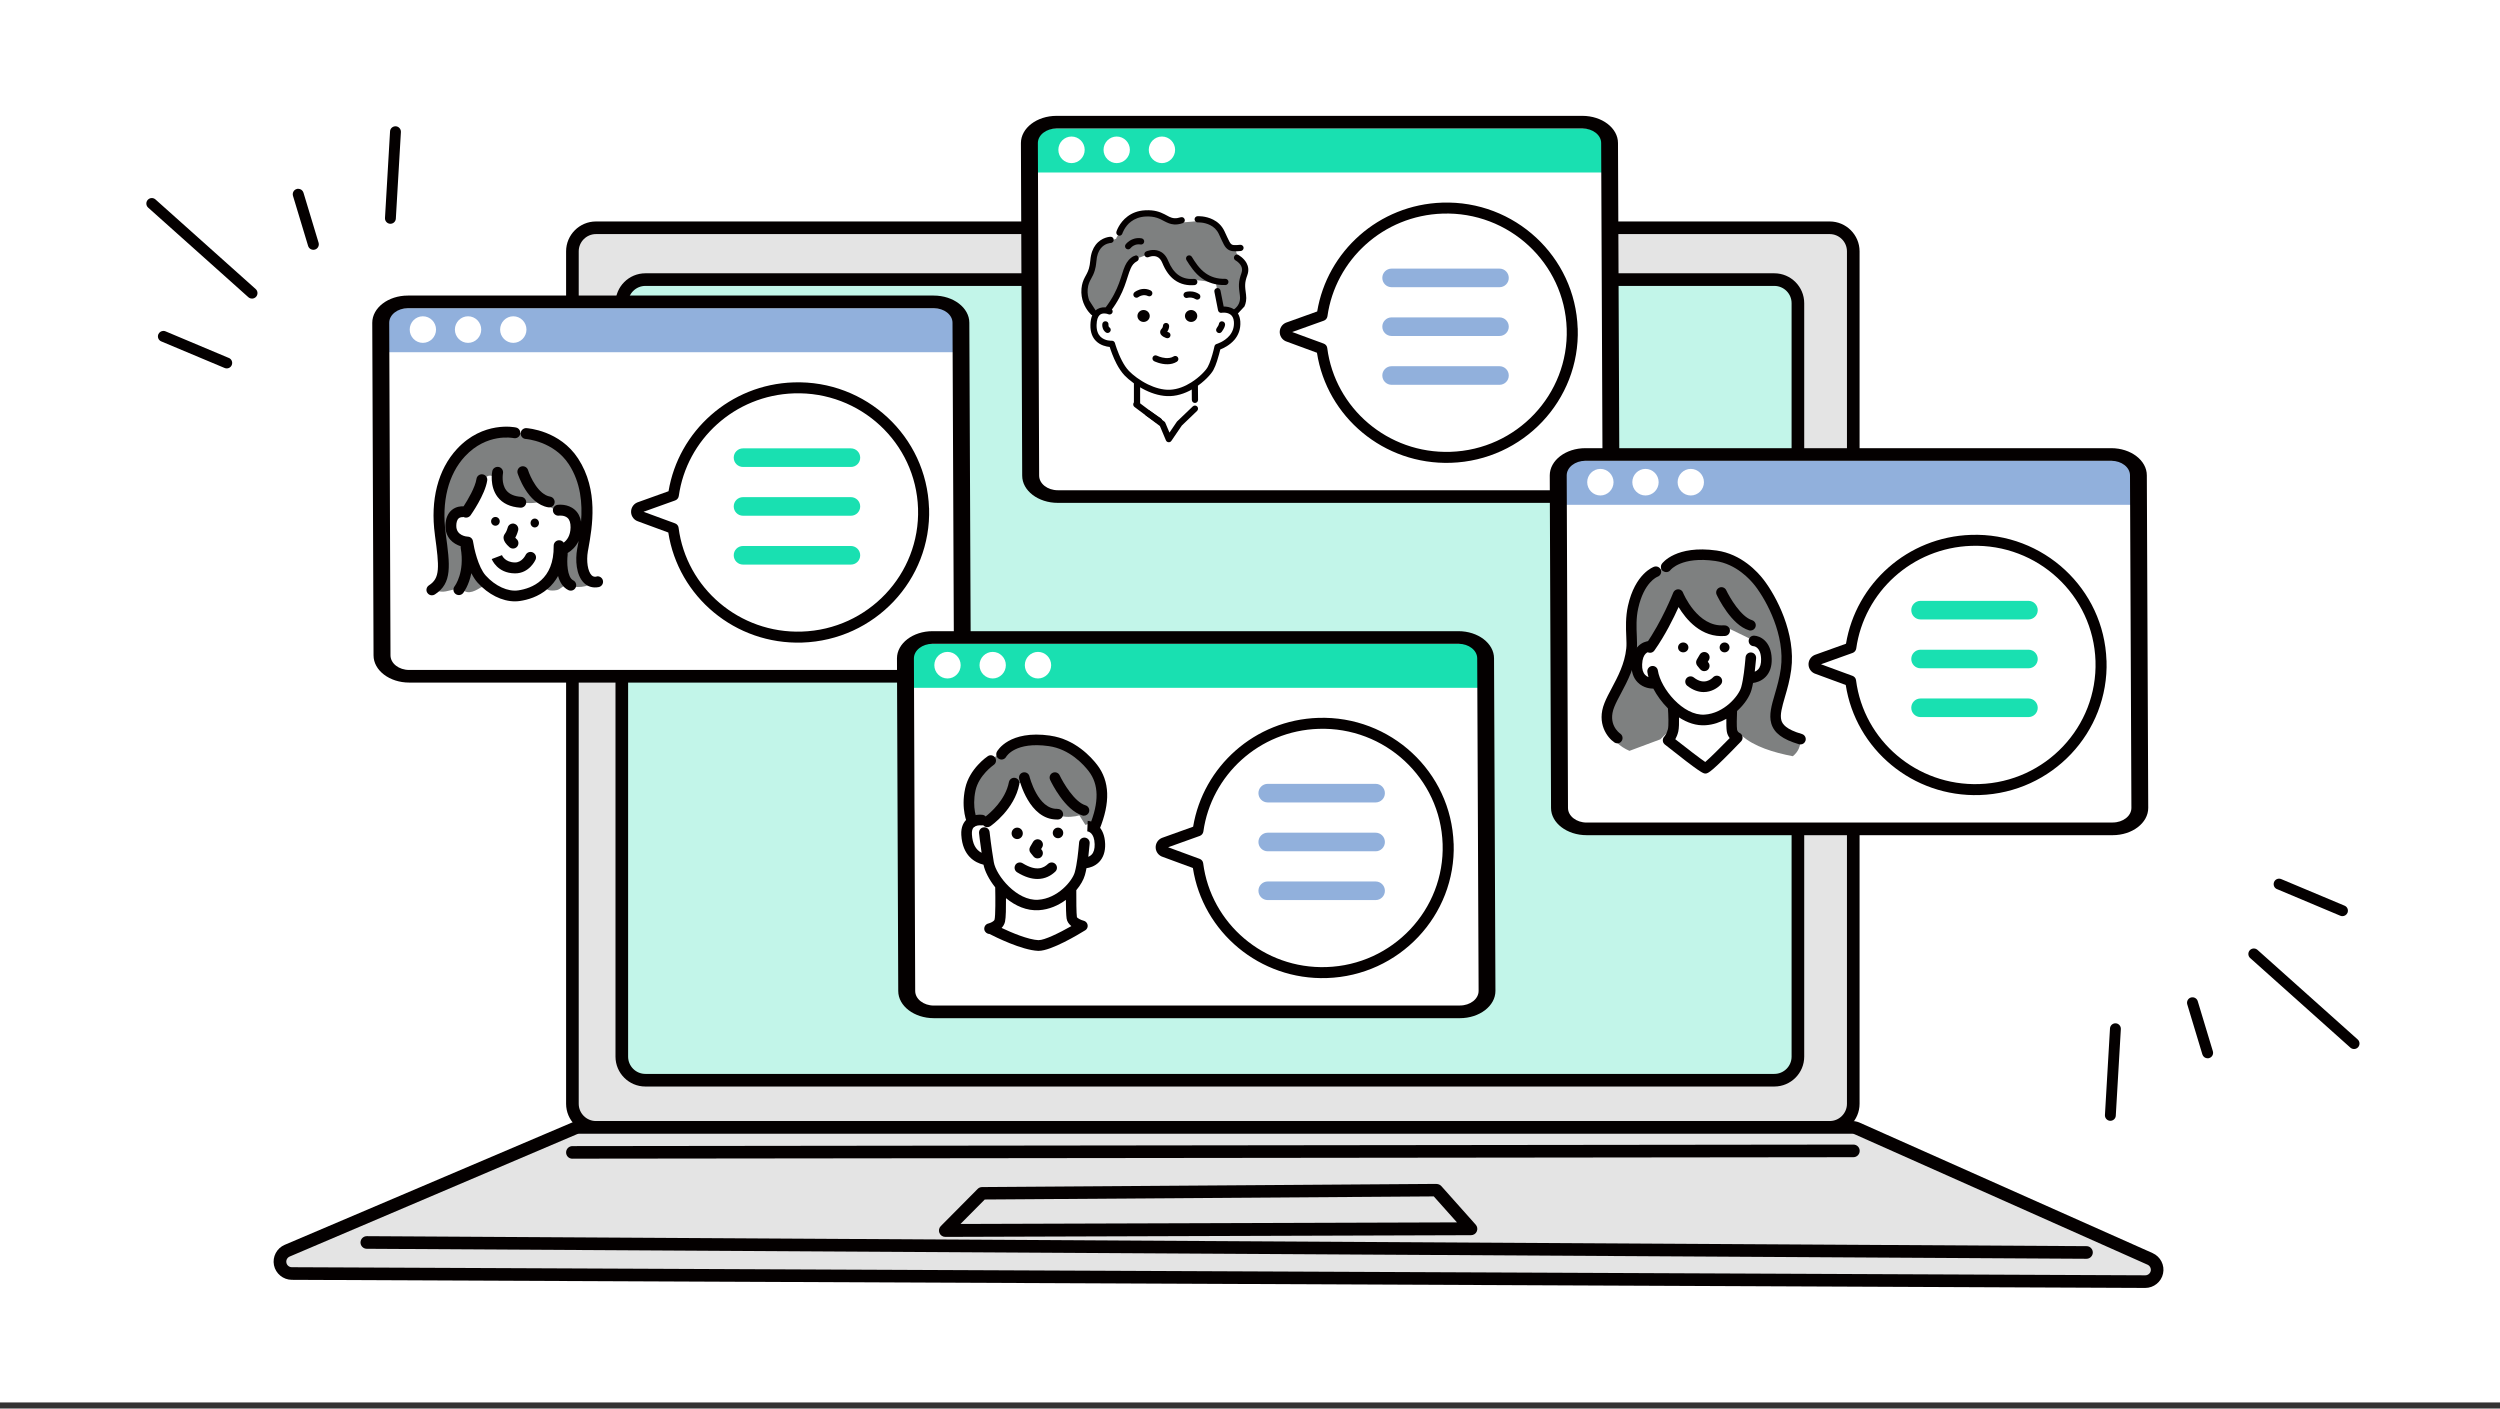 <svg width="410" height="231" viewBox="0 0 410 231" fill="none" xmlns="http://www.w3.org/2000/svg">
<rect x="0" y="0" width="410" height="231" fill="#333333" stroke="none"/>
<rect width="410" height="230" fill="white"/>
<g clip-path="url(#clip0_460_3032)">
<path d="M97.741 37.359H300.071C302.211 37.359 303.941 39.089 303.941 41.219V181.019C303.941 183.149 302.211 184.879 300.071 184.879H97.741C95.611 184.879 93.871 183.149 93.871 181.019V41.219C93.871 39.089 95.601 37.359 97.741 37.359Z" fill="#E4E4E4"/>
<path d="M300.07 36.32H97.74C95.04 36.32 92.84 38.52 92.84 41.22V181.02C92.84 183.72 95.04 185.92 97.74 185.92H300.07C302.77 185.92 304.97 183.72 304.97 181.02V41.22C304.97 38.52 302.77 36.32 300.07 36.32ZM302.9 181.02C302.9 182.58 301.63 183.85 300.07 183.85H97.74C96.18 183.85 94.91 182.58 94.91 181.02V41.22C94.91 39.66 96.18 38.39 97.74 38.39H300.07C301.63 38.39 302.9 39.66 302.9 41.22V181.02Z" fill="#040000"/>
<path d="M290.991 45.852H105.831C103.691 45.852 101.961 47.582 101.961 49.712V173.282C101.961 175.412 103.691 177.142 105.831 177.142H290.991C293.131 177.142 294.861 175.412 294.861 173.282V49.722C294.861 47.592 293.131 45.862 290.991 45.862V45.852Z" fill="#C2F5E9"/>
<path d="M290.991 44.82H105.841C103.141 44.82 100.941 47.02 100.941 49.72V173.29C100.941 175.99 103.141 178.19 105.841 178.19H290.991C293.691 178.19 295.891 175.99 295.891 173.29V49.72C295.891 47.02 293.691 44.82 290.991 44.82ZM293.821 173.29C293.821 174.85 292.551 176.12 290.991 176.12H105.841C104.281 176.12 103.011 174.85 103.011 173.29V49.72C103.011 48.16 104.281 46.89 105.841 46.89H290.991C292.551 46.89 293.821 48.16 293.821 49.72V173.29Z" fill="#040000"/>
<path fill-rule="evenodd" clip-rule="evenodd" d="M352.62 206.449L304.56 185.049C304.31 184.939 304.04 184.879 303.76 184.879H94.99C94.73 184.879 94.47 184.929 94.22 185.029L47.09 205.109C46.24 205.469 45.76 206.379 45.94 207.289C46.12 208.199 46.92 208.849 47.85 208.849L351.81 210.179C352.73 210.179 353.53 209.539 353.73 208.639C353.93 207.739 353.46 206.819 352.62 206.449Z" fill="#E4E4E4"/>
<path d="M353.04 205.512L304.98 184.112C304.59 183.942 304.18 183.852 303.76 183.852H94.99C94.58 183.852 94.19 183.932 93.82 184.092L46.69 204.152C45.39 204.702 44.65 206.112 44.93 207.492C45.21 208.872 46.44 209.882 47.85 209.892L351.81 211.222H351.82C353.22 211.222 354.45 210.232 354.74 208.862C355.04 207.492 354.32 206.082 353.03 205.512H353.04ZM352.72 208.432C352.63 208.852 352.25 209.152 351.82 209.152L47.86 207.822C47.43 207.822 47.05 207.512 46.97 207.092C46.88 206.672 47.11 206.242 47.51 206.072L94.64 186.002C94.75 185.952 94.88 185.932 95 185.932H303.77C303.9 185.932 304.03 185.962 304.14 186.012L352.2 207.412C352.59 207.592 352.81 208.022 352.72 208.442V208.432Z" fill="#040000"/>
<path d="M342.191 204.37L60.161 202.73C59.591 202.73 59.131 203.19 59.121 203.76C59.121 204.33 59.581 204.8 60.151 204.8L342.181 206.44C342.751 206.44 343.211 205.98 343.221 205.41C343.221 204.84 342.761 204.37 342.191 204.37Z" fill="#040000"/>
<path d="M93.88 190.021L303.95 189.781C304.52 189.781 304.99 189.321 304.99 188.741C304.99 188.161 304.53 187.711 303.95 187.711L93.88 187.961C93.31 187.961 92.84 188.421 92.84 189.001C92.84 189.581 93.3 190.031 93.88 190.031V190.021Z" fill="#040000"/>
<path d="M235.599 194.16L161.059 194.68C160.789 194.68 160.519 194.79 160.329 194.99L154.289 201.08C153.989 201.38 153.909 201.82 154.069 202.21C154.229 202.6 154.609 202.85 155.029 202.85L241.249 202.57C241.659 202.57 242.029 202.33 242.189 201.96C242.359 201.59 242.289 201.15 242.019 200.85L236.379 194.52C236.179 194.3 235.899 194.18 235.599 194.17V194.16ZM157.519 200.73L161.499 196.72L235.139 196.21L238.939 200.47L157.519 200.73Z" fill="#040000"/>
<path fill-rule="evenodd" clip-rule="evenodd" d="M153.472 49.512H67.212C64.752 49.512 62.762 51.032 62.762 52.922L62.992 107.192C62.992 109.072 64.982 110.602 67.442 110.602H153.702C156.162 110.602 158.152 109.082 158.152 107.192L157.942 52.922C157.942 51.042 155.952 49.512 153.492 49.512H153.472Z" fill="white"/>
<path d="M157.992 50.543H63.512V57.763H157.992V50.543Z" fill="#91B0DC"/>
<path d="M153.151 48.473H66.891C63.671 48.473 61.051 50.473 61.051 52.943L61.261 107.483C61.261 109.943 63.881 111.943 67.101 111.943H153.361C156.581 111.943 159.201 109.943 159.201 107.473L158.971 52.933C158.971 50.473 156.351 48.473 153.131 48.473H153.151ZM153.361 109.873H67.101C65.421 109.873 64.041 108.803 64.041 107.473L63.831 52.933C63.831 51.613 65.211 50.543 66.891 50.543H153.151C154.831 50.543 156.211 51.613 156.211 52.933L156.441 107.473C156.441 108.793 155.061 109.863 153.381 109.863H153.361V109.873Z" fill="#040000"/>
<path fill-rule="evenodd" clip-rule="evenodd" d="M69.351 51.871C68.161 51.871 67.191 52.851 67.191 54.051C67.191 55.251 68.161 56.231 69.351 56.231C70.541 56.231 71.511 55.251 71.511 54.051C71.511 52.851 70.541 51.871 69.351 51.871Z" fill="white"/>
<path fill-rule="evenodd" clip-rule="evenodd" d="M76.762 51.871C75.572 51.871 74.602 52.851 74.602 54.051C74.602 55.251 75.572 56.231 76.762 56.231C77.952 56.231 78.922 55.251 78.922 54.051C78.922 52.851 77.952 51.871 76.762 51.871Z" fill="white"/>
<path fill-rule="evenodd" clip-rule="evenodd" d="M84.18 51.871C82.99 51.871 82.019 52.851 82.019 54.051C82.019 55.251 82.99 56.231 84.18 56.231C85.37 56.231 86.34 55.251 86.34 54.051C86.34 52.851 85.37 51.871 84.18 51.871Z" fill="white"/>
<path fill-rule="evenodd" clip-rule="evenodd" d="M152.36 83.331C151.97 71.561 142.02 62.321 130.16 62.711C119.73 63.051 111.28 70.711 109.64 80.561L104.54 82.391C104.54 82.391 104.5 82.411 104.47 82.421C103.84 82.701 103.45 83.361 103.5 84.051C103.55 84.731 104.01 85.311 104.66 85.511L109.6 87.331C111.23 97.851 120.57 105.741 131.57 105.381C143.43 104.991 152.76 95.121 152.37 83.351V83.331H152.36ZM111.29 86.551C111.25 86.221 111.02 85.941 110.71 85.831L105.54 83.931L110.73 82.071C111.04 81.961 111.27 81.681 111.32 81.351C112.62 72.091 120.48 64.831 130.21 64.511C141.09 64.151 150.21 72.621 150.56 83.401C150.91 94.181 142.37 103.231 131.49 103.581C121.25 103.911 112.56 96.431 111.29 86.561V86.551Z" fill="#040000"/>
<path fill-rule="evenodd" clip-rule="evenodd" d="M96.269 85.551C96.929 82.431 95.949 78.811 93.949 75.381C91.949 71.951 86.009 70.651 81.789 70.871C77.579 71.081 74.869 74.761 72.979 78.491C71.089 82.211 72.449 88.241 72.979 91.571C73.519 94.911 71.199 96.731 71.199 96.731C71.199 96.731 71.789 97.081 72.759 97.031C73.689 96.991 74.919 96.211 76.179 96.941C77.269 97.581 78.709 96.341 79.049 96.261C80.039 96.021 78.429 94.841 78.219 94.091C77.879 92.891 76.979 89.031 76.979 89.031C76.979 89.031 73.739 88.081 73.969 86.151C74.289 83.551 76.079 84.541 76.769 83.841C77.319 83.281 78.119 81.911 78.119 81.911C78.119 81.911 79.259 78.661 79.819 78.181C80.279 77.781 81.339 78.041 81.459 79.041C81.549 79.761 82.709 81.401 82.709 81.401C83.349 82.051 84.109 82.471 85.129 82.281C86.939 82.711 88.339 82.501 89.459 81.921C89.879 83.091 90.609 83.661 91.699 83.521C92.809 83.521 93.639 83.891 94.189 84.621C94.839 86.531 94.419 87.961 93.549 89.201L91.969 90.351C91.969 90.351 91.549 92.491 91.409 92.901C91.049 93.881 89.689 96.431 89.689 96.431C89.469 96.691 90.259 97.001 91.349 96.771C91.939 96.651 92.559 95.741 93.269 96.001C95.099 96.681 97.389 95.951 97.029 95.241C94.629 94.831 95.619 88.671 96.279 85.551H96.269Z" fill="#7E8080"/>
<path d="M84.342 85.883C83.862 85.773 83.372 86.063 83.262 86.533C83.222 86.683 83.062 87.203 82.802 87.543C82.482 87.963 82.342 88.683 83.542 89.733C83.712 89.883 83.922 89.963 84.132 89.963C84.382 89.963 84.622 89.863 84.802 89.663C85.122 89.293 85.092 88.723 84.712 88.403C84.642 88.343 84.572 88.273 84.502 88.193C84.822 87.613 84.962 87.043 84.982 86.973C85.092 86.493 84.802 86.003 84.332 85.893L84.342 85.883Z" fill="#040000"/>
<path d="M81.779 76.582C81.299 76.492 80.819 76.802 80.729 77.282C80.709 77.382 80.259 79.732 81.599 81.492C82.419 82.562 83.679 83.152 85.349 83.262H85.409C85.869 83.262 86.269 82.902 86.299 82.432C86.329 81.942 85.959 81.512 85.469 81.482C84.339 81.402 83.529 81.042 83.029 80.412C82.189 79.322 82.479 77.682 82.489 77.632C82.579 77.152 82.269 76.672 81.789 76.582H81.779Z" fill="#040000"/>
<path d="M73.092 87.442C72.392 82.272 73.512 77.791 76.252 74.841C79.832 70.992 84.062 71.811 84.252 71.852C84.732 71.951 85.212 71.651 85.312 71.171C85.412 70.692 85.112 70.212 84.632 70.112C84.412 70.061 79.232 69.001 74.942 73.632C71.832 76.992 70.542 81.981 71.322 87.692V87.731C72.052 93.061 72.192 94.811 70.352 95.992C69.932 96.261 69.812 96.822 70.082 97.222C70.252 97.492 70.542 97.632 70.832 97.632C71.002 97.632 71.162 97.582 71.312 97.492C74.202 95.632 73.802 92.742 73.092 87.481V87.442Z" fill="#040000"/>
<path d="M97.843 94.563C97.503 94.633 97.253 94.563 97.033 94.353C96.393 93.723 96.133 92.033 96.413 90.393L96.493 89.973C97.133 86.393 98.203 80.423 94.813 75.203C91.823 70.603 86.573 70.233 86.343 70.213C85.853 70.183 85.423 70.553 85.393 71.043C85.363 71.533 85.733 71.963 86.223 71.993C86.273 71.993 90.823 72.343 93.303 76.163C95.263 79.193 95.523 82.613 95.293 85.553C95.153 84.733 94.803 84.073 94.253 83.593C93.113 82.593 91.613 82.773 91.443 82.793C90.953 82.863 90.613 83.313 90.683 83.803C90.753 84.293 91.203 84.633 91.693 84.563C91.693 84.563 92.543 84.463 93.073 84.933C93.413 85.233 93.583 85.763 93.573 86.493C93.553 87.873 92.963 88.603 92.443 88.993C92.283 88.753 91.993 88.593 91.683 88.603C91.193 88.603 90.793 89.023 90.803 89.513C90.893 95.113 87.203 96.493 84.993 96.823C83.313 97.073 81.223 96.123 79.663 94.393C78.413 93.013 77.733 89.873 77.573 88.783C77.513 88.353 77.163 88.033 76.743 88.013C76.543 88.013 74.793 87.863 74.833 86.193C74.833 85.803 74.923 85.273 75.223 85.013C75.523 84.753 75.973 84.813 75.973 84.813V84.763C76.373 85.003 76.893 84.893 77.173 84.513C77.263 84.383 79.553 81.143 79.903 78.803C79.983 78.313 79.633 77.853 79.153 77.793C78.673 77.713 78.203 78.063 78.143 78.543C77.933 79.913 76.743 81.943 76.033 83.033C75.623 83.013 74.813 83.053 74.103 83.633C73.443 84.183 73.083 85.023 73.053 86.143C72.993 88.203 74.343 89.193 75.553 89.583V89.863C76.253 93.863 74.633 96.053 74.553 96.153C74.253 96.543 74.313 97.103 74.703 97.403C75.093 97.703 75.653 97.643 75.963 97.253C76.023 97.173 76.883 96.053 77.303 94.003C77.593 94.583 77.943 95.133 78.333 95.563C80.083 97.493 82.343 98.623 84.443 98.623C84.723 98.623 84.993 98.603 85.263 98.563C86.493 98.383 88.283 97.893 89.813 96.573C90.513 95.973 91.083 95.263 91.523 94.463C91.793 95.433 92.293 96.323 93.203 96.773C93.653 96.993 94.183 96.813 94.403 96.373C94.623 95.923 94.443 95.393 94.003 95.173C92.993 94.673 92.953 92.143 93.093 90.993V90.693C93.733 90.313 94.453 89.673 94.893 88.713C94.833 89.023 94.793 89.333 94.733 89.613L94.653 90.043C94.343 91.793 94.453 94.303 95.773 95.603C96.413 96.233 97.273 96.463 98.183 96.283C98.663 96.193 98.983 95.713 98.883 95.233C98.793 94.753 98.313 94.433 97.833 94.533V94.563H97.843Z" fill="#040000"/>
<path d="M84.451 94.033H84.491C86.791 94.033 87.791 91.883 87.831 91.783C88.031 91.323 87.831 90.803 87.371 90.593C86.911 90.393 86.391 90.593 86.181 91.053C86.181 91.053 85.611 92.243 84.471 92.243H84.451C82.851 92.223 82.361 91.163 82.321 91.043L80.641 91.683C80.681 91.773 81.551 94.003 84.431 94.033H84.451Z" fill="#040000"/>
<path d="M90.069 83.213C90.499 83.213 90.879 82.913 90.949 82.473C91.039 81.993 90.699 81.523 90.219 81.443C88.279 81.113 86.949 78.193 86.599 77.093C86.449 76.623 85.959 76.363 85.479 76.503C85.009 76.653 84.749 77.153 84.889 77.623C84.959 77.823 86.489 82.623 89.919 83.203H90.069V83.213Z" fill="#040000"/>
<path d="M81.249 86.221C81.639 86.221 81.959 85.901 81.959 85.501C81.959 85.101 81.639 84.781 81.249 84.781C80.859 84.781 80.539 85.101 80.539 85.501C80.539 85.901 80.859 86.221 81.249 86.221Z" fill="#040000"/>
<path fill-rule="evenodd" clip-rule="evenodd" d="M87.702 85.043C87.322 85.043 87.012 85.373 87.012 85.773C87.012 86.173 87.322 86.503 87.702 86.503C88.082 86.503 88.392 86.173 88.392 85.773C88.392 85.373 88.082 85.043 87.702 85.043Z" fill="#040000"/>
<path d="M139.552 73.531H121.852C121.012 73.531 120.332 74.211 120.332 75.051C120.332 75.901 121.012 76.581 121.852 76.581H139.552C140.392 76.581 141.072 75.901 141.072 75.061C141.072 74.211 140.392 73.531 139.552 73.531Z" fill="#19E0B1"/>
<path d="M139.552 81.531H121.852C121.012 81.531 120.332 82.211 120.332 83.051C120.332 83.901 121.012 84.581 121.852 84.581H139.552C140.392 84.581 141.072 83.901 141.072 83.061C141.072 82.211 140.392 81.531 139.552 81.531Z" fill="#19E0B1"/>
<path d="M139.552 89.543H121.852C121.012 89.543 120.332 90.223 120.332 91.063C120.332 91.913 121.012 92.593 121.852 92.593H139.552C140.392 92.593 141.072 91.913 141.072 91.073C141.072 90.223 140.392 89.543 139.552 89.543Z" fill="#19E0B1"/>
<path fill-rule="evenodd" clip-rule="evenodd" d="M239.511 104.551H153.251C150.791 104.551 148.801 106.071 148.801 107.961L149.031 162.231C149.031 164.111 151.021 165.641 153.481 165.641H239.741C242.201 165.641 244.191 164.121 244.191 162.231L243.981 107.961C243.981 106.081 241.991 104.551 239.531 104.551H239.511Z" fill="white"/>
<path d="M244.042 105.582H149.562V112.802H244.042V105.582Z" fill="#19E0B1"/>
<path d="M239.202 103.512H152.942C149.722 103.512 147.102 105.512 147.102 107.982L147.312 162.522C147.312 164.982 149.932 166.982 153.152 166.982H239.412C242.632 166.982 245.252 164.982 245.252 162.512L245.022 107.972C245.022 105.512 242.402 103.512 239.182 103.512H239.202ZM239.412 164.912H153.152C151.472 164.912 150.092 163.842 150.092 162.512L149.882 107.972C149.882 106.652 151.262 105.582 152.942 105.582H239.202C240.882 105.582 242.262 106.652 242.262 107.972L242.492 162.512C242.492 163.832 241.112 164.902 239.432 164.902H239.412V164.912Z" fill="#040000"/>
<path fill-rule="evenodd" clip-rule="evenodd" d="M155.39 106.91C154.2 106.91 153.23 107.89 153.23 109.09C153.23 110.29 154.2 111.27 155.39 111.27C156.58 111.27 157.55 110.29 157.55 109.09C157.55 107.89 156.58 106.91 155.39 106.91Z" fill="white"/>
<path fill-rule="evenodd" clip-rule="evenodd" d="M162.801 106.91C161.611 106.91 160.641 107.89 160.641 109.09C160.641 110.29 161.611 111.27 162.801 111.27C163.991 111.27 164.961 110.29 164.961 109.09C164.961 107.89 163.991 106.91 162.801 106.91Z" fill="white"/>
<path fill-rule="evenodd" clip-rule="evenodd" d="M170.23 106.91C169.04 106.91 168.07 107.89 168.07 109.09C168.07 110.29 169.04 111.27 170.23 111.27C171.42 111.27 172.39 110.29 172.39 109.09C172.39 107.89 171.42 106.91 170.23 106.91Z" fill="white"/>
<path fill-rule="evenodd" clip-rule="evenodd" d="M238.392 138.351C238.002 126.581 228.052 117.341 216.192 117.731C205.762 118.071 197.312 125.731 195.672 135.581L190.572 137.411C190.572 137.411 190.532 137.431 190.502 137.441C189.872 137.721 189.482 138.381 189.532 139.071C189.582 139.751 190.042 140.331 190.692 140.531L195.632 142.351C197.262 152.871 206.602 160.761 217.602 160.401C229.462 160.011 238.792 150.141 238.402 138.371V138.351H238.392ZM197.322 141.571C197.282 141.241 197.052 140.961 196.742 140.851L191.572 138.951L196.762 137.091C197.072 136.981 197.302 136.701 197.352 136.371C198.652 127.111 206.512 119.851 216.242 119.531C227.122 119.171 236.242 127.641 236.592 138.421C236.942 149.201 228.402 158.251 217.522 158.601C207.282 158.931 198.592 151.451 197.322 141.581V141.571Z" fill="#040000"/>
<path d="M225.603 128.551H207.903C207.063 128.551 206.383 129.231 206.383 130.071C206.383 130.921 207.063 131.601 207.903 131.601H225.603C226.443 131.601 227.123 130.921 227.123 130.081C227.123 129.231 226.443 128.551 225.603 128.551Z" fill="#91B0DC"/>
<path d="M225.603 136.562H207.903C207.063 136.562 206.383 137.242 206.383 138.082C206.383 138.932 207.063 139.612 207.903 139.612H225.603C226.443 139.612 227.123 138.932 227.123 138.092C227.123 137.242 226.443 136.562 225.603 136.562Z" fill="#91B0DC"/>
<path d="M225.603 144.562H207.903C207.063 144.562 206.383 145.242 206.383 146.082C206.383 146.932 207.063 147.612 207.903 147.612H225.603C226.443 147.612 227.123 146.932 227.123 146.092C227.123 145.242 226.443 144.562 225.603 144.562Z" fill="#91B0DC"/>
<path fill-rule="evenodd" clip-rule="evenodd" d="M178.151 124.9C176.961 123.53 175.571 122.51 173.961 121.9C172.311 121.27 170.421 121.07 168.271 121.34C167.541 121.43 166.831 121.67 166.131 122.02C165.051 122.56 163.991 123.38 162.941 124.37C162.291 124.68 161.641 125.19 160.991 125.91C160.431 126.53 159.861 127.32 159.301 128.3C158.971 129.12 158.781 129.89 158.721 130.64C158.641 131.59 158.781 132.49 159.091 133.34L159.501 135.14L161.711 134.7C162.631 134.34 163.631 133.62 164.911 131.92L166.641 128.33L168.251 128.55C168.641 129.72 169.151 130.69 169.771 131.48C170.361 132.23 171.061 132.82 171.851 133.24L174.121 133.83C174.891 134.09 176.381 133.93 177.021 133.72L178.001 135.28L180.101 134.68L180.991 129.99C180.601 127.7 179.601 126.05 178.161 124.88V124.9H178.151Z" fill="#7E8080"/>
<path d="M166.521 141.852C166.271 142.262 166.391 142.792 166.801 143.052C168.091 143.852 169.201 144.152 170.141 144.152C171.431 144.152 172.401 143.582 173.071 142.942C173.421 142.612 173.431 142.062 173.101 141.712C172.771 141.362 172.221 141.352 171.871 141.682C171.201 142.322 170.031 143.002 167.711 141.572C167.301 141.322 166.771 141.442 166.511 141.852H166.521Z" fill="#040000"/>
<path d="M169.49 140.46C169.66 140.67 169.91 140.78 170.16 140.78C170.35 140.78 170.55 140.72 170.71 140.59C171.08 140.29 171.14 139.74 170.84 139.37L170.74 139.25L170.92 138.95C171.16 138.54 171.03 138.01 170.61 137.76C170.2 137.52 169.67 137.65 169.42 138.07L168.94 138.89C168.76 139.2 168.78 139.6 169.02 139.88L169.5 140.47H169.49V140.46Z" fill="#040000"/>
<path d="M178.383 134.61L178.313 136.34H178.293C178.493 136.36 179.473 136.54 179.523 138.45C179.543 139.21 179.383 139.78 179.033 140.15C178.863 140.33 178.673 140.44 178.483 140.52C178.563 139.82 178.623 139.17 178.673 138.66L178.703 138.32C178.753 137.84 178.403 137.42 177.923 137.37C177.443 137.32 177.023 137.67 176.973 138.15L176.943 138.49C176.833 139.69 176.643 141.69 176.263 143.05C175.853 144.51 173.443 147.35 170.273 147.56C166.763 147.8 163.353 143.58 162.983 141.38C162.553 138.82 162.293 136.48 162.293 136.45C162.243 135.97 161.813 135.63 161.333 135.68C160.853 135.73 160.513 136.16 160.563 136.64C160.563 136.66 160.713 138.05 160.983 139.86C160.003 139.36 159.483 138.36 159.393 136.83C159.363 136.29 159.463 135.89 159.703 135.67C160.053 135.34 160.683 135.33 160.903 135.36C161.023 135.37 161.143 135.36 161.243 135.33C161.523 135.68 162.033 135.76 162.413 135.5C162.573 135.39 166.373 132.75 167.173 128.59C167.263 128.12 166.953 127.67 166.483 127.57C166.013 127.48 165.563 127.79 165.463 128.26C164.903 131.19 162.403 133.31 161.643 133.9C161.513 133.75 161.323 133.65 161.113 133.63C160.953 133.61 159.523 133.45 158.523 134.39C158.083 134.8 157.573 135.57 157.653 136.93C157.853 140.39 159.903 141.47 161.293 141.81C161.513 142.88 162.193 144.24 163.213 145.52C163.253 147.32 163.263 150.15 163.113 150.79C163.043 151.11 162.423 151.37 162.103 151.45C161.633 151.55 161.343 152.01 161.433 152.48C161.523 152.88 161.873 153.16 162.273 153.17C163.253 153.67 167.563 155.82 170.243 155.94H170.343C172.403 155.94 176.923 153.22 177.873 152.63C178.103 152.52 178.283 152.32 178.353 152.06C178.473 151.6 178.193 151.12 177.723 151C177.243 150.88 176.673 150.57 176.613 150.4C176.523 149.84 176.503 147.51 176.513 145.99C177.223 145.15 177.713 144.26 177.923 143.52C178.023 143.17 178.113 142.78 178.183 142.38C178.673 142.32 179.533 142.1 180.243 141.38C180.943 140.66 181.283 139.66 181.243 138.41C181.153 135.5 179.323 134.66 178.363 134.62H178.383V134.61ZM170.343 154.19C168.613 154.11 165.893 152.95 164.263 152.18C164.513 151.91 164.723 151.58 164.823 151.16C164.973 150.51 164.993 148.76 164.983 147.3C166.503 148.55 168.373 149.41 170.403 149.27C172.063 149.16 173.573 148.49 174.803 147.58C174.803 148.75 174.843 150.12 174.923 150.64C175.003 151.17 175.323 151.57 175.703 151.88C173.683 153.03 171.233 154.21 170.343 154.18V154.19Z" fill="#040000"/>
<path fill-rule="evenodd" clip-rule="evenodd" d="M166.822 135.73C166.312 135.73 165.902 136.15 165.902 136.67C165.902 137.19 166.312 137.61 166.822 137.61C167.332 137.61 167.742 137.19 167.742 136.67C167.742 136.15 167.332 135.73 166.822 135.73Z" fill="#040000"/>
<path fill-rule="evenodd" clip-rule="evenodd" d="M173.512 135.73C173.032 135.73 172.652 136.12 172.652 136.6C172.652 137.08 173.042 137.47 173.512 137.47C173.982 137.47 174.372 137.08 174.372 136.6C174.372 136.12 173.982 135.73 173.512 135.73Z" fill="#040000"/>
<path d="M172.242 120.641C165.492 119.681 163.572 123.131 163.492 123.281C163.262 123.701 163.422 124.241 163.842 124.461C164.262 124.691 164.782 124.531 165.012 124.111C165.072 124.011 166.542 121.591 171.992 122.361C175.422 122.841 177.722 125.401 178.552 126.481C180.222 128.651 180.262 131.571 178.692 135.401C178.512 135.841 178.722 136.351 179.172 136.531C179.282 136.571 179.392 136.601 179.502 136.601C179.842 136.601 180.172 136.401 180.302 136.061C182.122 131.611 182.002 128.131 179.932 125.431C178.972 124.181 176.312 121.221 172.242 120.651V120.641Z" fill="#040000"/>
<path d="M177.773 133.772C178.143 133.772 178.493 133.532 178.603 133.152C178.743 132.692 178.483 132.212 178.023 132.072C176.193 131.522 174.343 128.332 173.783 127.152C173.583 126.722 173.063 126.532 172.633 126.742C172.203 126.942 172.013 127.462 172.223 127.902C172.463 128.412 174.643 132.872 177.523 133.742C177.603 133.772 177.693 133.782 177.773 133.782V133.772Z" fill="#040000"/>
<path d="M173.451 132.65C170.201 132.79 168.861 127.42 168.831 127.32C168.721 126.85 168.251 126.57 167.781 126.68C167.311 126.79 167.031 127.26 167.141 127.73C167.211 128.01 168.781 134.4 173.311 134.4H173.521C174.001 134.38 174.371 133.97 174.351 133.5C174.331 133.02 173.921 132.65 173.451 132.67V132.65Z" fill="#040000"/>
<path d="M159.462 135.641C159.592 135.641 159.712 135.611 159.832 135.551C160.262 135.351 160.442 134.831 160.242 134.401C160.242 134.381 159.372 132.491 159.982 129.651C160.532 127.121 162.942 125.471 162.962 125.451C163.362 125.181 163.462 124.651 163.202 124.251C162.932 123.851 162.402 123.741 162.002 124.011C161.882 124.091 158.992 126.051 158.292 129.281C157.542 132.741 158.642 135.051 158.682 135.151C158.832 135.461 159.142 135.641 159.462 135.641Z" fill="#040000"/>
<path fill-rule="evenodd" clip-rule="evenodd" d="M259.839 20.031H173.579C171.119 20.031 169.129 21.551 169.129 23.441L169.359 77.711C169.359 79.591 171.349 81.121 173.809 81.121H260.069C262.529 81.121 264.519 79.601 264.519 77.711L264.309 23.441C264.309 21.561 262.319 20.031 259.859 20.031H259.839Z" fill="white"/>
<path d="M264.371 21.07H169.891V28.29H264.371V21.07Z" fill="#19E0B1"/>
<path d="M259.53 19H173.27C170.05 19 167.43 21 167.43 23.47L167.64 78.01C167.64 80.47 170.26 82.47 173.48 82.47H259.74C262.96 82.47 265.58 80.47 265.58 78L265.35 23.46C265.35 21 262.73 19 259.51 19H259.53ZM259.74 80.4H173.48C171.8 80.4 170.42 79.33 170.42 78L170.21 23.46C170.21 22.14 171.59 21.07 173.27 21.07H259.53C261.21 21.07 262.59 22.14 262.59 23.46L262.82 78C262.82 79.32 261.44 80.39 259.76 80.39H259.74V80.4Z" fill="#040000"/>
<path fill-rule="evenodd" clip-rule="evenodd" d="M175.73 22.391C174.54 22.391 173.57 23.371 173.57 24.571C173.57 25.771 174.54 26.751 175.73 26.751C176.92 26.751 177.89 25.771 177.89 24.571C177.89 23.371 176.92 22.391 175.73 22.391Z" fill="white"/>
<path fill-rule="evenodd" clip-rule="evenodd" d="M183.14 22.391C181.95 22.391 180.98 23.371 180.98 24.571C180.98 25.771 181.95 26.751 183.14 26.751C184.33 26.751 185.3 25.771 185.3 24.571C185.3 23.371 184.33 22.391 183.14 22.391Z" fill="white"/>
<path fill-rule="evenodd" clip-rule="evenodd" d="M190.558 22.391C189.368 22.391 188.398 23.371 188.398 24.571C188.398 25.771 189.368 26.751 190.558 26.751C191.748 26.751 192.718 25.771 192.718 24.571C192.718 23.371 191.748 22.391 190.558 22.391Z" fill="white"/>
<path fill-rule="evenodd" clip-rule="evenodd" d="M258.739 53.851C258.349 42.081 248.399 32.841 236.539 33.231C226.109 33.571 217.659 41.231 216.019 51.081L210.919 52.911C210.919 52.911 210.879 52.931 210.849 52.941C210.219 53.221 209.829 53.881 209.879 54.571C209.929 55.251 210.389 55.831 211.039 56.031L215.979 57.851C217.609 68.371 226.949 76.261 237.949 75.901C249.809 75.511 259.139 65.641 258.749 53.871V53.851H258.739ZM217.669 57.071C217.629 56.741 217.399 56.461 217.089 56.351L211.919 54.451L217.109 52.591C217.419 52.481 217.649 52.201 217.699 51.871C218.999 42.611 226.859 35.351 236.589 35.031C247.469 34.671 256.589 43.141 256.939 53.921C257.289 64.701 248.749 73.751 237.869 74.101C227.629 74.431 218.939 66.951 217.669 57.081V57.071Z" fill="#040000"/>
<path d="M245.919 44.051H228.219C227.379 44.051 226.699 44.731 226.699 45.571C226.699 46.421 227.379 47.101 228.219 47.101H245.919C246.759 47.101 247.439 46.421 247.439 45.581C247.439 44.731 246.759 44.051 245.919 44.051Z" fill="#91B0DC"/>
<path d="M245.919 52.051H228.219C227.379 52.051 226.699 52.731 226.699 53.571C226.699 54.421 227.379 55.101 228.219 55.101H245.919C246.759 55.101 247.439 54.421 247.439 53.581C247.439 52.731 246.759 52.051 245.919 52.051Z" fill="#91B0DC"/>
<path d="M245.919 60.059H228.219C227.379 60.059 226.699 60.739 226.699 61.579C226.699 62.429 227.379 63.109 228.219 63.109H245.919C246.759 63.109 247.439 62.429 247.439 61.589C247.439 60.739 246.759 60.059 245.919 60.059Z" fill="#91B0DC"/>
<path fill-rule="evenodd" clip-rule="evenodd" d="M200.532 50.917L200.272 49.947L200.132 47.537C200.132 47.537 197.572 45.077 197.352 44.887C197.132 44.697 192.232 40.657 192.232 40.657C192.232 40.657 188.972 40.707 187.992 40.087C187.012 39.457 183.902 45.807 183.902 45.807L182.792 48.537L181.842 51.207L181.032 51.097L179.832 52.277L179.582 54.037L180.142 55.917L181.802 56.417L182.732 57.067L183.422 58.957L184.692 60.837L186.422 62.867V66.767L190.832 69.877L191.912 72.557L193.812 69.517L196.312 67.187L196.082 63.427C196.082 63.427 197.842 61.817 198.542 60.567C199.252 59.307 199.702 57.517 199.702 57.517C199.702 57.517 201.172 56.407 202.222 55.617C203.262 54.827 203.212 53.057 202.732 51.937C202.242 50.817 200.532 50.927 200.532 50.927H200.522L200.532 50.917Z" fill="white"/>
<path fill-rule="evenodd" clip-rule="evenodd" d="M202.78 41.026C202.98 40.767 201.28 41.066 200.94 39.886C200.6 38.706 200.34 37.797 199.55 37.147C198.76 36.496 197.32 36.176 196.29 36.276C195.26 36.367 193.42 36.587 192.67 36.386C191.92 36.187 190.17 35.627 188.91 35.327C187.66 35.026 187.3 34.786 186.05 35.757C184.8 36.727 183.88 37.827 183.3 38.657C182.72 39.496 183.62 38.816 181.93 39.636C180.25 40.456 180.13 40.187 179.88 41.526C179.63 42.867 179.83 43.577 179.17 44.877C178.52 46.176 177.74 46.096 177.88 47.827C178.03 49.556 178.02 49.566 178.57 50.717C179.13 51.856 179.81 52.257 179.81 52.257C179.81 52.257 180.67 50.627 181.92 51.087C181.92 51.087 182.75 48.236 183.29 47.306C183.83 46.377 186.01 41.026 186.26 41.956C186.51 42.886 188 41.437 189.62 41.397C191.24 41.356 191.05 43.717 192.72 45.526C193.18 46.026 195.84 45.827 197.39 46.077C198.08 46.187 199.4 46.356 199.4 46.356L200.1 50.416L201.28 51.106L202.74 51.477C202.74 51.477 204.01 50.746 203.9 48.986C203.78 47.236 203.81 46.157 204.01 45.127C204.21 44.106 204.14 43.676 203.65 42.967C203.16 42.257 202.54 41.267 202.75 41.017L202.78 41.026Z" fill="#7E8080"/>
<path fill-rule="evenodd" clip-rule="evenodd" d="M202.33 50.71C201.78 50.34 201.12 50.27 200.68 50.27L200.16 47.65C200.1 47.37 199.84 47.19 199.56 47.25C199.28 47.31 199.1 47.57 199.16 47.85L199.76 50.9C199.82 51.17 200.07 51.35 200.35 51.3C200.35 51.3 201.16 51.15 201.76 51.56C202.07 51.77 202.31 52.14 202.36 52.76C202.43 53.75 202.1 54.49 201.64 55.04C200.79 56.05 199.53 56.41 199.53 56.41C199.35 56.46 199.21 56.61 199.17 56.8C199.17 56.8 198.95 57.85 198.6 58.89C198.45 59.36 198.26 59.82 198.07 60.18C197.76 60.75 196.74 61.85 195.36 62.72C194.35 63.36 193.15 63.86 191.87 63.92C190.64 63.97 189.38 63.58 188.26 63.04C186.93 62.39 185.81 61.52 185.15 60.84C184.71 60.38 184.32 59.78 184.01 59.18C183.26 57.75 182.85 56.26 182.85 56.26C182.79 56.03 182.57 55.87 182.33 55.88C182.33 55.88 181.2 55.95 180.46 55.2C180.08 54.81 179.82 54.21 179.84 53.29C179.86 52.46 180.04 51.96 180.33 51.68C180.57 51.45 180.87 51.4 181.13 51.41C181.49 51.41 181.77 51.54 181.77 51.54C182.03 51.65 182.33 51.52 182.44 51.27C182.55 51.01 182.42 50.71 182.17 50.6L181.16 50.4C180.66 50.39 180.09 50.51 179.63 50.96C179.21 51.36 178.86 52.06 178.83 53.28C178.8 54.57 179.21 55.4 179.75 55.93C180.47 56.65 181.45 56.85 181.99 56.9C182.17 57.46 182.55 58.58 183.12 59.67C183.48 60.36 183.93 61.04 184.43 61.57C185.15 62.32 186.38 63.27 187.83 63.98C189.09 64.6 190.53 65.02 191.93 64.96C193.39 64.9 194.78 64.33 195.93 63.61C197.5 62.62 198.64 61.34 198.99 60.69C199.21 60.29 199.42 59.76 199.59 59.23C199.84 58.47 200.03 57.7 200.13 57.31C200.63 57.12 201.67 56.63 202.45 55.72C203.06 55 203.5 54.02 203.41 52.71C203.33 51.68 202.89 51.08 202.36 50.73L202.34 50.75L202.33 50.71Z" fill="#040000"/>
<path fill-rule="evenodd" clip-rule="evenodd" d="M191.6 54.487L191.43 54.397C191.49 54.307 191.54 54.217 191.58 54.137C191.75 53.777 191.74 53.467 191.74 53.467C191.74 53.187 191.51 52.957 191.23 52.957C190.95 52.957 190.72 53.187 190.72 53.467C190.72 53.467 190.72 53.567 190.66 53.697C190.63 53.767 190.58 53.847 190.51 53.917C190.37 54.057 190.3 54.197 190.28 54.327C190.25 54.517 190.28 54.697 190.39 54.867C190.48 54.997 190.62 55.117 190.78 55.217C191.02 55.357 191.3 55.447 191.3 55.447C191.57 55.537 191.86 55.387 191.94 55.117C192.02 54.847 191.88 54.557 191.61 54.477L191.6 54.487Z" fill="#040000"/>
<path fill-rule="evenodd" clip-rule="evenodd" d="M187.549 50.84C186.989 50.84 186.539 51.28 186.539 51.82C186.539 52.36 186.999 52.8 187.549 52.8C188.099 52.8 188.559 52.36 188.559 51.82C188.559 51.28 188.099 50.84 187.549 50.84Z" fill="#040000"/>
<path fill-rule="evenodd" clip-rule="evenodd" d="M195.342 50.84C194.782 50.84 194.332 51.28 194.332 51.82C194.332 52.36 194.792 52.8 195.342 52.8C195.892 52.8 196.352 52.36 196.352 51.82C196.352 51.28 195.892 50.84 195.342 50.84Z" fill="#040000"/>
<path fill-rule="evenodd" clip-rule="evenodd" d="M192.471 58.458C192.061 58.708 191.581 58.748 191.161 58.718C190.381 58.658 189.731 58.328 189.731 58.328C189.481 58.198 189.171 58.308 189.051 58.558C188.931 58.808 189.031 59.118 189.281 59.238C189.281 59.238 190.321 59.758 191.471 59.738C191.991 59.738 192.531 59.618 193.011 59.318C193.251 59.168 193.331 58.858 193.181 58.618C193.031 58.378 192.721 58.298 192.481 58.448L192.471 58.458Z" fill="#040000"/>
<path fill-rule="evenodd" clip-rule="evenodd" d="M186.471 62.309C186.191 62.309 185.961 62.539 185.961 62.819V66.169C185.961 66.449 186.191 66.679 186.471 66.679C186.751 66.679 186.981 66.449 186.981 66.169V62.819C186.981 62.539 186.751 62.309 186.471 62.309Z" fill="#040000"/>
<path fill-rule="evenodd" clip-rule="evenodd" d="M186.01 41.948C185.28 42.328 184.84 42.878 184.51 43.588C183.83 45.068 183.64 47.388 181.3 50.448C181.13 50.668 181.17 50.998 181.4 51.168C181.62 51.338 181.95 51.298 182.12 51.068C184.53 47.918 184.74 45.538 185.44 44.008C185.67 43.498 185.96 43.108 186.48 42.838C186.73 42.708 186.83 42.398 186.7 42.148C186.57 41.898 186.26 41.798 186.01 41.928V41.948Z" fill="#040000"/>
<path fill-rule="evenodd" clip-rule="evenodd" d="M195.832 45.738C194.982 45.808 194.052 45.688 193.212 45.068C192.592 44.608 192.032 43.868 191.582 42.768C191.212 41.858 190.672 41.398 190.132 41.178C189.072 40.728 187.962 41.238 187.962 41.238C187.702 41.358 187.602 41.658 187.722 41.918C187.842 42.178 188.142 42.278 188.402 42.158C188.402 42.158 189.082 41.838 189.742 42.108C190.082 42.248 190.402 42.568 190.632 43.148C191.172 44.468 191.852 45.338 192.592 45.888C193.652 46.678 194.822 46.848 195.902 46.758C196.182 46.738 196.392 46.488 196.372 46.208C196.352 45.928 196.102 45.718 195.822 45.738H195.832Z" fill="#040000"/>
<path fill-rule="evenodd" clip-rule="evenodd" d="M200.959 45.727C199.569 45.767 198.539 45.387 197.729 44.817C196.649 44.057 195.989 42.967 195.459 42.117C195.309 41.877 194.999 41.807 194.749 41.947C194.509 42.097 194.439 42.407 194.579 42.657C195.169 43.597 195.919 44.797 197.119 45.647C198.079 46.327 199.309 46.787 200.969 46.747C201.249 46.747 201.469 46.507 201.469 46.227C201.469 45.947 201.229 45.727 200.949 45.727H200.959Z" fill="#040000"/>
<path fill-rule="evenodd" clip-rule="evenodd" d="M193.652 35.628C193.242 35.758 192.902 35.808 192.612 35.788C191.982 35.748 191.532 35.418 190.962 35.128C190.232 34.758 189.322 34.408 187.812 34.488C186.562 34.548 185.612 34.968 184.912 35.498C183.522 36.538 183.092 37.998 183.092 37.998C183.012 38.268 183.162 38.548 183.432 38.638C183.702 38.718 183.982 38.568 184.072 38.298C184.072 38.298 184.422 37.148 185.522 36.318C186.082 35.898 186.852 35.568 187.862 35.508C189.432 35.428 190.232 35.898 190.932 36.268C191.452 36.538 191.932 36.768 192.542 36.808C192.942 36.838 193.402 36.788 193.962 36.598C194.232 36.508 194.382 36.218 194.282 35.958C194.192 35.688 193.902 35.538 193.642 35.638L193.652 35.628Z" fill="#040000"/>
<path fill-rule="evenodd" clip-rule="evenodd" d="M203.381 40.146C202.961 40.196 202.651 40.206 202.391 40.196C202.211 40.186 202.071 40.146 201.961 40.066C201.821 39.966 201.721 39.816 201.611 39.606C201.391 39.216 201.171 38.666 200.811 37.916C200.361 36.966 199.671 36.376 198.951 36.016C197.691 35.376 196.391 35.456 196.391 35.456C196.111 35.476 195.891 35.716 195.911 35.996C195.931 36.276 196.171 36.496 196.451 36.476C196.451 36.476 197.481 36.416 198.481 36.926C199.021 37.196 199.541 37.646 199.881 38.356C200.251 39.136 200.481 39.696 200.711 40.106C200.911 40.476 201.131 40.736 201.381 40.906C201.811 41.206 202.391 41.286 203.491 41.166C203.771 41.136 203.971 40.886 203.951 40.606C203.921 40.326 203.671 40.126 203.391 40.146H203.381Z" fill="#040000"/>
<path fill-rule="evenodd" clip-rule="evenodd" d="M203.109 41.799C202.859 41.669 202.549 41.769 202.419 42.019C202.289 42.269 202.389 42.579 202.629 42.709C202.629 42.709 203.229 43.019 203.539 43.609C203.699 43.909 203.769 44.299 203.609 44.749C203.339 45.509 203.219 46.019 203.189 46.609C203.169 47.109 203.219 47.649 203.339 48.449C203.419 49.009 203.329 49.459 203.159 49.819C202.839 50.499 202.269 50.799 202.269 50.799C202.019 50.929 201.919 51.229 202.039 51.489C202.169 51.739 202.469 51.839 202.729 51.719L204.089 50.259C204.319 49.759 204.459 49.119 204.349 48.319C204.249 47.599 204.189 47.109 204.209 46.659C204.229 46.179 204.339 45.739 204.569 45.109C204.849 44.329 204.719 43.669 204.439 43.149C203.979 42.289 203.099 41.819 203.099 41.819L203.109 41.799Z" fill="#040000"/>
<path fill-rule="evenodd" clip-rule="evenodd" d="M182.131 38.828C182.131 38.828 180.681 38.848 179.681 40.168C179.251 40.728 178.911 41.538 178.811 42.698C178.761 43.258 178.681 43.678 178.581 44.038C178.391 44.678 178.121 45.078 177.901 45.508C177.651 45.988 177.441 46.518 177.361 47.338C177.281 48.238 177.441 49.018 177.681 49.658C178.161 50.918 178.981 51.628 178.981 51.628C179.191 51.818 179.521 51.798 179.701 51.578C179.881 51.358 179.871 51.038 179.651 50.858L178.641 49.288C178.451 48.778 178.321 48.148 178.381 47.418C178.451 46.598 178.701 46.158 178.961 45.678C179.171 45.298 179.391 44.888 179.551 44.328C179.681 43.918 179.771 43.418 179.821 42.778C179.891 41.858 180.151 41.228 180.491 40.778C181.171 39.878 182.151 39.848 182.151 39.848C182.431 39.848 182.661 39.608 182.651 39.328C182.651 39.048 182.411 38.818 182.131 38.828Z" fill="#040000"/>
<path fill-rule="evenodd" clip-rule="evenodd" d="M188.701 47.628C188.211 47.388 187.741 47.348 187.331 47.398C186.581 47.498 186.061 47.918 186.061 47.918C185.841 48.098 185.801 48.418 185.981 48.638C186.161 48.858 186.481 48.898 186.701 48.718C186.701 48.718 187.011 48.478 187.471 48.418C187.701 48.388 187.981 48.418 188.261 48.548C188.511 48.678 188.821 48.568 188.941 48.318C189.061 48.068 188.961 47.758 188.711 47.638L188.701 47.628Z" fill="#040000"/>
<path fill-rule="evenodd" clip-rule="evenodd" d="M196.64 48.218C196.29 47.988 195.92 47.868 195.58 47.818C194.95 47.728 194.46 47.878 194.46 47.878C194.19 47.958 194.03 48.238 194.11 48.508C194.19 48.778 194.47 48.938 194.74 48.848C194.74 48.848 195.04 48.758 195.43 48.818C195.63 48.848 195.85 48.918 196.07 49.058C196.3 49.208 196.62 49.148 196.78 48.918C196.93 48.688 196.87 48.368 196.64 48.208V48.218Z" fill="#040000"/>
<path fill-rule="evenodd" clip-rule="evenodd" d="M195.951 62.77C195.671 62.77 195.441 62.999 195.441 63.279L195.461 65.579C195.461 65.859 195.691 66.09 195.971 66.09C196.251 66.09 196.481 65.859 196.481 65.579L196.461 63.279C196.461 62.999 196.231 62.77 195.951 62.77Z" fill="#040000"/>
<path fill-rule="evenodd" clip-rule="evenodd" d="M195.622 66.647L193.072 69.087C193.072 69.087 193.022 69.137 193.002 69.167L191.792 70.947L191.112 69.337C191.082 69.247 191.022 69.187 190.942 69.127L186.672 65.917C186.442 65.747 186.122 65.787 185.952 66.017C185.782 66.247 185.822 66.567 186.052 66.737L190.222 69.867L191.212 72.217C191.282 72.387 191.442 72.507 191.632 72.527C191.822 72.547 192.002 72.457 192.102 72.307L193.812 69.797L196.322 67.387C196.522 67.197 196.532 66.867 196.342 66.667C196.152 66.467 195.822 66.457 195.622 66.647Z" fill="#040000"/>
<path fill-rule="evenodd" clip-rule="evenodd" d="M181.951 53.709C181.881 53.649 181.841 53.589 181.821 53.519C181.771 53.389 181.791 53.259 181.791 53.259C181.831 52.979 181.641 52.719 181.361 52.689C181.081 52.649 180.821 52.839 180.781 53.119C180.781 53.119 180.721 53.479 180.871 53.869C180.951 54.089 181.091 54.309 181.331 54.499C181.551 54.679 181.871 54.639 182.051 54.409C182.231 54.189 182.191 53.869 181.961 53.689L181.951 53.709Z" fill="#040000"/>
<path fill-rule="evenodd" clip-rule="evenodd" d="M200.392 52.688C200.122 52.688 199.912 52.907 199.892 53.167C199.862 53.278 199.782 53.487 199.542 53.807C199.372 54.038 199.422 54.358 199.652 54.528C199.882 54.697 200.202 54.648 200.362 54.417C200.592 54.108 200.712 53.867 200.792 53.697C200.932 53.358 200.912 53.197 200.912 53.197C200.912 52.917 200.672 52.688 200.392 52.697V52.688Z" fill="#040000"/>
<path fill-rule="evenodd" clip-rule="evenodd" d="M187.242 39.087C186.672 38.987 186.192 39.067 185.802 39.217C185.012 39.507 184.602 40.087 184.602 40.087C184.432 40.317 184.492 40.637 184.712 40.797C184.942 40.967 185.262 40.907 185.422 40.687C185.422 40.687 185.672 40.347 186.142 40.177C186.382 40.087 186.692 40.037 187.052 40.097C187.332 40.147 187.592 39.957 187.642 39.677C187.692 39.397 187.502 39.137 187.222 39.087H187.232H187.242Z" fill="#040000"/>
<path fill-rule="evenodd" clip-rule="evenodd" d="M190.39 68.608L188.53 67.328C188.3 67.168 187.98 67.228 187.82 67.458C187.66 67.688 187.72 68.008 187.95 68.168L189.81 69.448C190.04 69.608 190.36 69.548 190.52 69.318C190.68 69.088 190.62 68.768 190.39 68.608Z" fill="#040000"/>
<path fill-rule="evenodd" clip-rule="evenodd" d="M346.581 74.539H260.321C257.861 74.539 255.871 76.059 255.871 77.949L256.101 132.219C256.101 134.099 258.091 135.629 260.551 135.629H346.811C349.271 135.629 351.261 134.109 351.261 132.219L351.051 77.949C351.051 76.069 349.061 74.539 346.601 74.539H346.581Z" fill="white"/>
<path d="M351.109 75.57H256.629V82.79H351.109V75.57Z" fill="#91B0DC"/>
<path d="M346.26 73.5H260C256.78 73.5 254.16 75.5 254.16 77.97L254.37 132.51C254.37 134.97 256.99 136.97 260.21 136.97H346.47C349.69 136.97 352.31 134.97 352.31 132.5L352.08 77.96C352.08 75.5 349.46 73.5 346.24 73.5H346.26ZM346.47 134.9H260.21C258.53 134.9 257.15 133.83 257.15 132.5L256.94 77.96C256.94 76.64 258.32 75.57 260 75.57H346.26C347.94 75.57 349.32 76.64 349.32 77.96L349.55 132.5C349.55 133.82 348.17 134.89 346.49 134.89H346.47V134.9Z" fill="#040000"/>
<path fill-rule="evenodd" clip-rule="evenodd" d="M262.461 76.898C261.271 76.898 260.301 77.878 260.301 79.078C260.301 80.278 261.271 81.258 262.461 81.258C263.651 81.258 264.621 80.278 264.621 79.078C264.621 77.878 263.651 76.898 262.461 76.898Z" fill="white"/>
<path fill-rule="evenodd" clip-rule="evenodd" d="M269.859 76.898C268.669 76.898 267.699 77.878 267.699 79.078C267.699 80.278 268.669 81.258 269.859 81.258C271.049 81.258 272.019 80.278 272.019 79.078C272.019 77.878 271.049 76.898 269.859 76.898Z" fill="white"/>
<path fill-rule="evenodd" clip-rule="evenodd" d="M277.289 76.898C276.099 76.898 275.129 77.878 275.129 79.078C275.129 80.278 276.099 81.258 277.289 81.258C278.479 81.258 279.449 80.278 279.449 79.078C279.449 77.878 278.479 76.898 277.289 76.898Z" fill="white"/>
<path fill-rule="evenodd" clip-rule="evenodd" d="M345.462 108.339C345.072 96.569 335.122 87.329 323.262 87.719C312.832 88.059 304.382 95.719 302.742 105.569L297.642 107.399C297.642 107.399 297.602 107.419 297.572 107.429C296.942 107.709 296.552 108.369 296.602 109.059C296.652 109.739 297.112 110.319 297.762 110.519L302.702 112.339C304.332 122.859 313.672 130.749 324.672 130.389C336.532 129.999 345.862 120.129 345.472 108.359V108.339H345.462ZM304.392 111.559C304.352 111.229 304.122 110.949 303.812 110.839L298.642 108.939L303.832 107.079C304.142 106.969 304.372 106.689 304.422 106.359C305.722 97.099 313.582 89.839 323.312 89.519C334.192 89.159 343.312 97.629 343.662 108.409C344.012 119.189 335.472 128.239 324.592 128.589C314.352 128.919 305.662 121.439 304.392 111.569V111.559Z" fill="#040000"/>
<path d="M332.669 98.539H314.969C314.129 98.539 313.449 99.219 313.449 100.059C313.449 100.909 314.129 101.589 314.969 101.589H332.669C333.509 101.589 334.189 100.909 334.189 100.069C334.189 99.219 333.509 98.539 332.669 98.539Z" fill="#19E0B1"/>
<path d="M332.669 106.551H314.969C314.129 106.551 313.449 107.231 313.449 108.071C313.449 108.921 314.129 109.601 314.969 109.601H332.669C333.509 109.601 334.189 108.921 334.189 108.081C334.189 107.231 333.509 106.551 332.669 106.551Z" fill="#19E0B1"/>
<path d="M332.669 114.551H314.969C314.129 114.551 313.449 115.231 313.449 116.071C313.449 116.921 314.129 117.601 314.969 117.601H332.669C333.509 117.601 334.189 116.921 334.189 116.081C334.189 115.231 333.509 114.551 332.669 114.551Z" fill="#19E0B1"/>
<path fill-rule="evenodd" clip-rule="evenodd" d="M291.06 118.41L293.26 108.88C292.99 105.07 292.55 101.43 290.69 98.43C289.34 95.27 287.11 92.84 283.36 91.66C281.1 90.6 278.52 90.76 275.78 91.61C274.03 92.18 271.89 93.43 269.42 95.25C267.83 96.81 267.14 98.81 266.9 101.03L266.99 108.49L263.47 115.4C262.69 116.71 262.73 118.08 263.67 119.52C264.39 121.35 265.66 122.45 267.23 123.14L272.3 121.25L274.39 119.19L274.13 115.4L271.9 111.79C271.05 112.03 270.15 111.82 269.18 111.03C268.4 110.05 268.16 108.98 268.84 107.76L270.36 105.85L271.04 104.6L273.05 102.23L274.35 98.86L276.03 97.78C276.57 98.94 277.28 100.2 278.67 101.85C279.94 103.16 281.61 103.69 283.8 103.2L287.34 104.92L289.28 106.28L289.31 110.19L287.24 111.03L286.31 113.26L284.35 116.55L283.97 119.62L285.64 120.63C287.64 122.44 290.93 123.43 294.02 124.02C294.87 123.34 295.31 122.42 295.28 121.23C294.34 121.06 291.86 120.65 291.05 118.42L291.06 118.41Z" fill="#7E8080"/>
<path d="M276.71 112.47C277.67 113.22 278.59 113.499 279.4 113.499C280.68 113.499 281.71 112.82 282.21 112.26C282.53 111.91 282.5 111.36 282.15 111.04C281.8 110.72 281.25 110.739 280.93 111.089C280.71 111.329 279.5 112.459 277.79 111.109C277.41 110.809 276.87 110.879 276.57 111.249C276.27 111.629 276.34 112.17 276.71 112.47Z" fill="#040000"/>
<path d="M278.827 109.749C278.997 109.959 279.247 110.069 279.497 110.069C279.687 110.069 279.887 110.009 280.047 109.879C280.417 109.579 280.477 109.029 280.177 108.659L280.077 108.539L280.257 108.239C280.497 107.829 280.367 107.299 279.947 107.049C279.537 106.809 279.007 106.939 278.757 107.359L278.277 108.179C278.097 108.489 278.127 108.889 278.347 109.169L278.827 109.759V109.749Z" fill="#040000"/>
<path d="M271.03 112.927H271.14C271.73 114.057 272.56 115.197 273.54 116.177C273.62 117.257 273.68 118.977 273.54 119.577C273.37 120.307 272.96 120.797 272.93 120.827L272.91 120.847C272.84 120.927 272.79 121.007 272.76 121.097C272.71 121.217 272.7 121.347 272.7 121.477C272.71 121.607 272.75 121.727 272.81 121.847C272.86 121.927 272.92 121.997 272.99 122.067C272.99 122.067 273.02 122.087 273.03 122.097C278.98 126.827 279.32 126.837 279.64 126.857H279.72C280.13 126.857 280.74 126.577 285.54 121.587C285.87 121.237 285.86 120.687 285.52 120.357C285.44 120.277 285.35 120.217 285.25 120.177C285.2 120.147 284.94 120.007 284.88 119.657C284.8 119.137 284.83 117.637 284.88 116.607C286.11 115.497 286.95 114.197 287.24 113.147C287.34 112.797 287.43 112.407 287.5 112.007C287.99 111.947 288.86 111.727 289.56 111.007C290.26 110.287 290.6 109.287 290.56 108.037C290.47 105.127 288.63 104.287 287.68 104.247C287.2 104.227 286.8 104.597 286.78 105.077C286.76 105.557 287.13 105.957 287.61 105.977C287.62 105.977 288.76 106.047 288.82 108.087C288.84 108.847 288.68 109.417 288.33 109.787C288.16 109.967 287.97 110.077 287.78 110.157C287.86 109.457 287.92 108.807 287.97 108.297L288 107.957C288.04 107.477 287.7 107.057 287.22 107.007C286.74 106.957 286.32 107.307 286.27 107.787L286.24 108.127C286.13 109.327 285.94 111.327 285.56 112.687C285.15 114.147 282.74 116.987 279.57 117.197C276.04 117.437 272.35 112.927 271.89 109.957C271.82 109.487 271.38 109.157 270.9 109.227C270.43 109.297 270.1 109.747 270.17 110.217C270.21 110.487 270.27 110.757 270.35 111.047C270.17 110.977 269.98 110.857 269.81 110.687C269.45 110.317 269.28 109.747 269.31 108.977C269.37 107.077 270.35 106.887 270.54 106.867H270.52L270.45 105.137C269.49 105.177 267.66 106.017 267.57 108.927C267.53 110.187 267.87 111.187 268.57 111.897C269.55 112.907 270.86 112.927 271 112.927H271.03ZM275.24 119.967C275.36 119.417 275.38 118.497 275.36 117.657C276.7 118.527 278.19 119.047 279.72 118.937C280.96 118.857 282.11 118.457 283.12 117.887C283.11 118.647 283.12 119.477 283.19 119.937C283.26 120.397 283.45 120.767 283.67 121.047C282.06 122.697 280.39 124.347 279.66 124.967C278.81 124.387 276.74 122.807 274.75 121.237C274.93 120.907 275.12 120.477 275.24 119.967Z" fill="#040000"/>
<path fill-rule="evenodd" clip-rule="evenodd" d="M276.049 105.367C275.579 105.367 275.199 105.727 275.199 106.177C275.199 106.627 275.579 106.987 276.049 106.987C276.519 106.987 276.899 106.627 276.899 106.177C276.899 105.727 276.519 105.367 276.049 105.367Z" fill="#040000"/>
<path fill-rule="evenodd" clip-rule="evenodd" d="M282.83 105.367C282.38 105.367 282.02 105.727 282.02 106.177C282.02 106.627 282.38 106.987 282.83 106.987C283.28 106.987 283.64 106.627 283.64 106.177C283.64 105.727 283.28 105.367 282.83 105.367Z" fill="#040000"/>
<path d="M282.758 102.548C278.388 102.908 276.048 97.288 276.008 97.178C275.968 97.058 275.898 96.968 275.818 96.888C275.738 96.818 275.648 96.748 275.548 96.708C275.528 96.708 275.508 96.688 275.488 96.688C275.398 96.658 275.308 96.648 275.218 96.648C275.118 96.648 274.998 96.668 274.898 96.708C274.778 96.758 274.678 96.828 274.598 96.908C274.518 96.988 274.458 97.088 274.408 97.198C274.388 97.248 272.538 101.959 269.898 105.689C269.618 106.079 269.718 106.618 270.108 106.899C270.258 107.008 270.438 107.058 270.608 107.058C270.878 107.058 271.148 106.929 271.318 106.689C273.088 104.189 274.488 101.338 275.288 99.558C276.508 101.578 279.018 104.628 282.918 104.298C283.398 104.258 283.748 103.838 283.708 103.358C283.668 102.878 283.248 102.528 282.768 102.568V102.548H282.758Z" fill="#040000"/>
<path d="M287.339 101.709C285.509 101.159 283.659 97.969 283.099 96.789C282.889 96.359 282.379 96.169 281.949 96.379C281.519 96.589 281.329 97.099 281.529 97.529C281.769 98.039 283.949 102.499 286.829 103.369C286.909 103.399 286.999 103.409 287.079 103.409C287.449 103.409 287.799 103.169 287.909 102.789C288.049 102.329 287.789 101.849 287.329 101.709H287.339Z" fill="#040000"/>
<path d="M272.76 93.659C273.15 93.939 273.69 93.859 273.97 93.469C273.99 93.448 275.78 91.209 281.31 91.999C284.74 92.489 287.04 95.038 287.87 96.118C289.76 98.588 292.78 104.199 292.06 109.609C291.85 111.179 291.44 112.579 291.08 113.819C290.54 115.649 290.08 117.229 290.49 118.649C290.95 120.219 292.35 121.269 295.04 122.059C295.12 122.079 295.2 122.089 295.28 122.089C295.66 122.089 296 121.839 296.11 121.459C296.24 120.999 295.98 120.519 295.52 120.379C292.86 119.609 292.33 118.739 292.15 118.149C291.88 117.229 292.26 115.929 292.73 114.299C293.11 112.999 293.54 111.529 293.76 109.839C294.56 103.869 291.29 97.739 289.23 95.069C288.27 93.819 285.61 90.859 281.54 90.288C274.88 89.349 272.64 92.329 272.55 92.459C272.27 92.849 272.36 93.398 272.74 93.678L272.76 93.659Z" fill="#040000"/>
<path d="M264.758 121.759C264.908 121.859 265.078 121.909 265.238 121.909C265.518 121.909 265.788 121.779 265.948 121.529C266.218 121.139 266.118 120.599 265.728 120.319C265.508 120.169 263.618 118.739 264.738 115.949C265.018 115.249 265.428 114.479 265.868 113.659C266.888 111.739 268.158 109.349 268.438 106.509C268.498 105.869 268.468 105.139 268.438 104.309C268.378 102.929 268.308 101.359 268.668 99.759C269.618 95.489 271.728 94.629 271.848 94.579C272.298 94.419 272.538 93.929 272.388 93.489C272.238 93.029 271.738 92.789 271.288 92.939C271.158 92.979 268.158 94.049 266.978 99.379C266.578 101.199 266.648 102.969 266.708 104.379C266.738 105.149 266.768 105.819 266.708 106.339C266.458 108.839 265.328 110.969 264.328 112.849C263.868 113.709 263.438 114.519 263.128 115.309C261.798 118.629 263.608 120.979 264.748 121.749H264.758V121.759Z" fill="#040000"/>
<path d="M346.989 167.822C346.489 167.792 346.069 168.172 346.039 168.662L345.209 182.862C345.179 183.352 345.559 183.782 346.049 183.812H346.099C346.569 183.812 346.969 183.442 346.989 182.972L347.819 168.772C347.849 168.282 347.469 167.852 346.979 167.822H346.989Z" fill="#040000"/>
<path d="M373.419 145.81L383.809 150.18C383.919 150.23 384.039 150.25 384.159 150.25C384.509 150.25 384.839 150.04 384.989 149.7C385.179 149.24 384.969 148.72 384.509 148.53L374.119 144.17C373.659 143.98 373.139 144.19 372.949 144.65C372.759 145.11 372.969 145.63 373.429 145.82L373.419 145.81Z" fill="#040000"/>
<path d="M386.659 170.47L370.229 155.78C369.859 155.45 369.289 155.48 368.959 155.85C368.629 156.22 368.659 156.79 369.029 157.12L385.459 171.81C385.629 171.96 385.849 172.04 386.059 172.04C386.309 172.04 386.549 171.94 386.729 171.74C387.059 171.37 387.029 170.8 386.659 170.47Z" fill="#040000"/>
<path d="M360.429 164.192C360.289 163.722 359.789 163.452 359.309 163.592C358.839 163.732 358.569 164.232 358.709 164.712L361.189 172.922C361.309 173.312 361.659 173.562 362.049 173.562C362.139 173.562 362.219 173.562 362.309 173.522C362.789 173.382 363.049 172.882 362.909 172.402L360.429 164.192Z" fill="#040000"/>
<path d="M63.968 36.701C64.468 36.731 64.888 36.351 64.918 35.861L65.748 21.661C65.778 21.171 65.398 20.741 64.908 20.711H64.858C64.388 20.711 63.988 21.081 63.968 21.551L63.138 35.751C63.108 36.241 63.488 36.671 63.978 36.701H63.968Z" fill="#040000"/>
<path d="M37.538 58.709L27.148 54.34C27.038 54.289 26.918 54.27 26.798 54.27C26.448 54.27 26.118 54.48 25.968 54.819C25.778 55.279 25.988 55.8 26.448 55.989L36.838 60.349C37.298 60.539 37.818 60.33 38.008 59.87C38.198 59.41 37.988 58.889 37.528 58.7L37.538 58.709Z" fill="#040000"/>
<path d="M24.299 34.05L40.729 48.74C41.099 49.071 41.669 49.041 41.999 48.67C42.329 48.3 42.299 47.73 41.929 47.401L25.499 32.711C25.329 32.56 25.109 32.48 24.899 32.48C24.649 32.48 24.409 32.581 24.229 32.781C23.899 33.151 23.929 33.721 24.299 34.05Z" fill="#040000"/>
<path d="M50.529 40.331C50.669 40.801 51.169 41.071 51.65 40.931C52.12 40.791 52.389 40.291 52.249 39.811L49.77 31.601C49.65 31.211 49.3 30.961 48.91 30.961C48.819 30.961 48.739 30.961 48.65 31.001C48.169 31.141 47.91 31.641 48.05 32.121L50.529 40.331Z" fill="#040000"/>
</g>
<defs>
<clipPath id="clip0_460_3032">
<rect width="363" height="193" fill="white" transform="translate(24 19)"/>
</clipPath>
</defs>
</svg>
